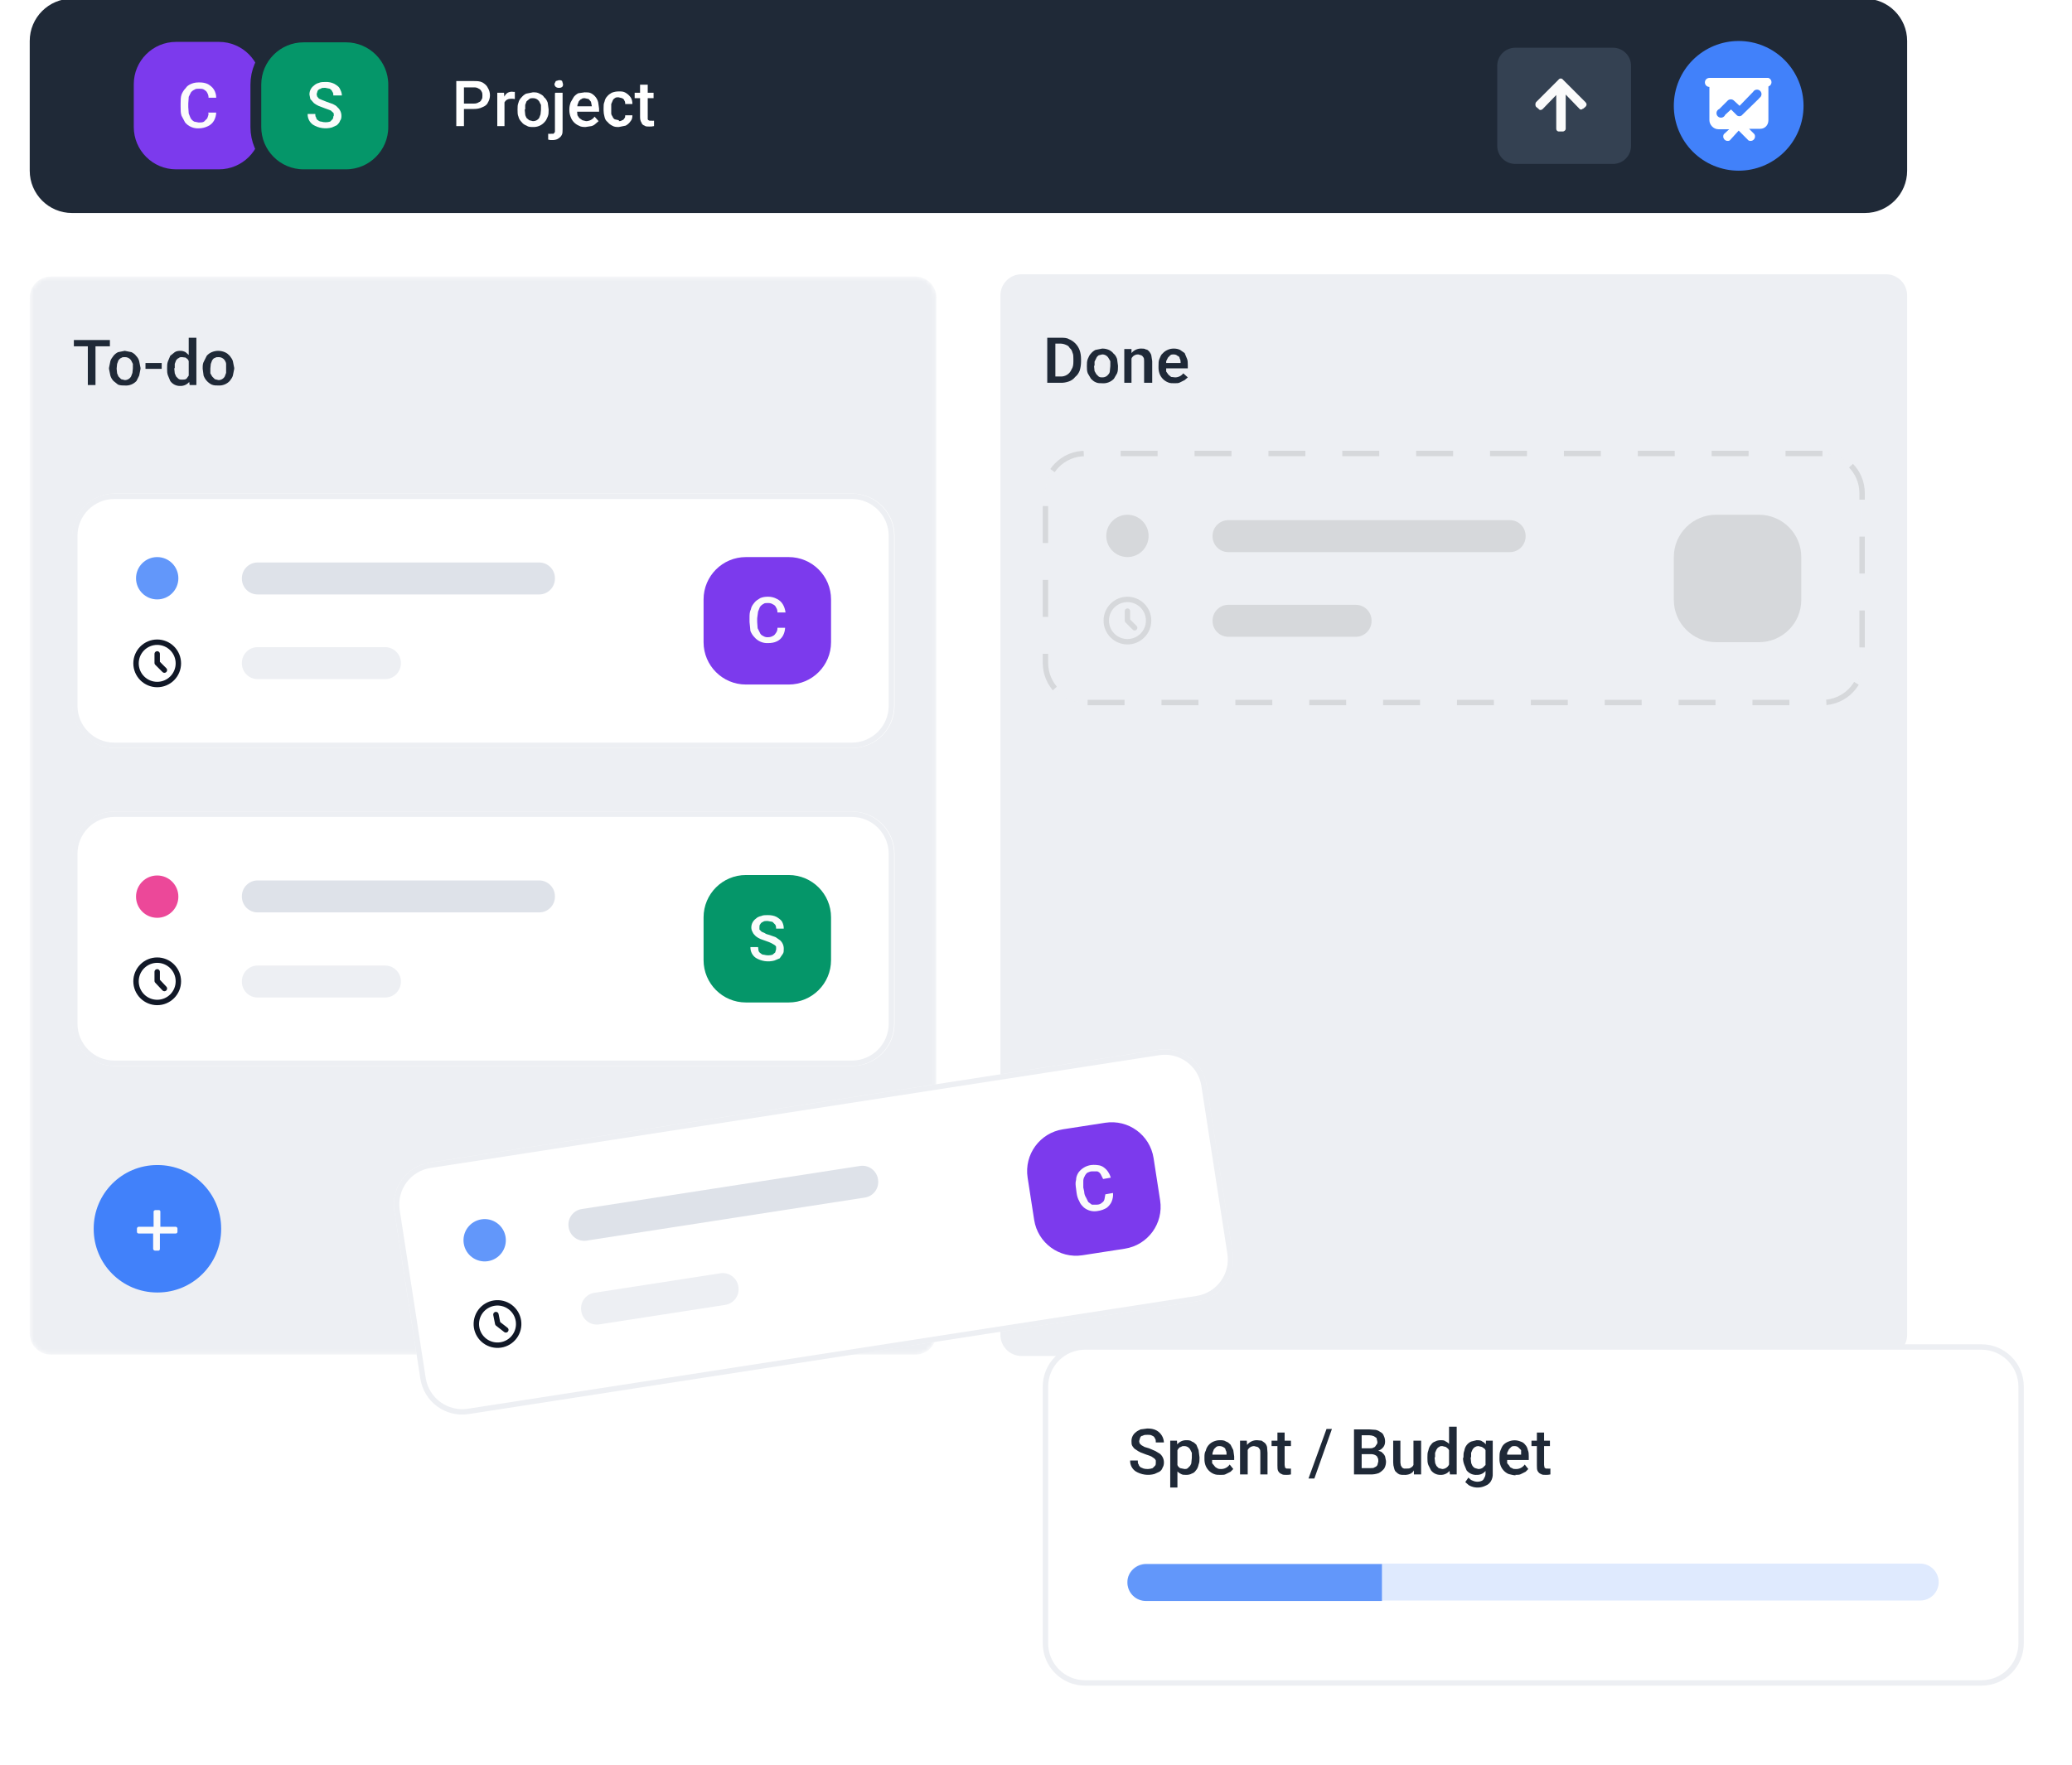<svg width="460" height="392" viewBox="0 0 460 392" fill="none" xmlns="http://www.w3.org/2000/svg">
<g clip-path="url(#clip0_2587_3042)">
<path d="M414 -0.3H16C10.808 -0.3 6.6 3.908 6.6 9.1V37.9C6.6 43.091 10.808 47.3 16 47.3H414C419.191 47.3 423.4 43.091 423.4 37.9V9.1C423.4 3.908 419.191 -0.3 414 -0.3Z" fill="#1F2937"/>
<path d="M48.6 9.3H39.1C33.909 9.3 29.7 13.509 29.7 18.7V28.2C29.7 33.392 33.909 37.6 39.1 37.6H48.6C53.792 37.6 58 33.392 58 28.2V18.7C58 13.509 53.792 9.3 48.6 9.3Z" fill="#7C3AED"/>
<path d="M46.2 25H48C47.977 25.631 47.806 26.248 47.5 26.8C47.197 27.322 46.744 27.74 46.2 28C45.6 28.3 44.9 28.5 44.1 28.5C43.533 28.528 42.968 28.425 42.448 28.199C41.928 27.974 41.467 27.632 41.1 27.2L40.3 25.7C40.1 25.1 40.1 24.5 40.1 23.7V23C40.1 22.3 40.1 21.6 40.3 21C40.5 20.5 40.8 20 41.2 19.6C41.5 19.1 42 18.8 42.5 18.6C43 18.4 43.5 18.3 44.2 18.3C45 18.3 45.6 18.4 46.2 18.7C46.7 19 47.2 19.4 47.5 19.9C47.8 20.4 48 21 48 21.7H46.3C46.309 21.312 46.204 20.93 46 20.6C45.9 20.3 45.6 20.1 45.3 19.9C45 19.7 44.6 19.7 44.2 19.7C43.8 19.7 43.4 19.7 43.2 19.9C42.886 20.029 42.611 20.235 42.4 20.5L41.9 21.5L41.8 23V23.8L41.9 25.2L42.3 26.2C42.5 26.6 42.8 26.8 43.1 27L44.1 27.2C44.6 27.2 45 27.2 45.3 27L46 26.3C46.1 26 46.3 25.6 46.3 25.2L46.2 25Z" fill="#FBFBFB"/>
<path d="M76.8 8.2H67.4C61.546 8.2 56.8 12.946 56.8 18.8V28.2C56.8 34.054 61.546 38.8 67.4 38.8H76.8C82.654 38.8 87.4 34.054 87.4 28.2V18.8C87.4 12.946 82.654 8.2 76.8 8.2Z" fill="#059669" stroke="#1F2937" stroke-width="2.4"/>
<path d="M74.1 25.8V25.2C74.008 25.031 73.869 24.892 73.7 24.8C73.6 24.6 73.4 24.5 73.1 24.4L72 24L70.7 23.5C70.344 23.34 70.008 23.138 69.7 22.9L68.9 22L68.7 21C68.692 20.61 68.778 20.225 68.953 19.876C69.127 19.528 69.383 19.227 69.7 19C70 18.7 70.4 18.5 70.8 18.4C71.2 18.2 71.8 18.2 72.3 18.2C72.956 18.175 73.609 18.313 74.2 18.6C74.7 18.9 75.2 19.2 75.4 19.6C75.7 20.2 75.9 20.6 75.9 21.2H74C74 20.9 74 20.6 73.8 20.4C73.7 20.1 73.5 19.9 73.2 19.7L72.2 19.5C71.7 19.5 71.4 19.5 71.2 19.7C70.8 19.8 70.6 20 70.5 20.2L70.3 20.9L70.4 21.4L70.8 21.9L71.5 22.2L72.5 22.6L73.9 23.1C74.3 23.3 74.7 23.5 74.9 23.8C75.192 24.043 75.425 24.349 75.581 24.696C75.737 25.043 75.811 25.42 75.8 25.8C75.8 26.2 75.7 26.6 75.5 26.8C75.4 27.2 75.1 27.5 74.8 27.8L73.7 28.3C72.996 28.495 72.26 28.542 71.537 28.439C70.814 28.335 70.121 28.084 69.5 27.7C69.115 27.432 68.803 27.072 68.594 26.653C68.384 26.234 68.283 25.768 68.3 25.3H70C70 25.6 70 25.9 70.2 26.1C70.2 26.4 70.4 26.6 70.6 26.7C70.8 26.9 71.1 27 71.3 27C71.952 27.195 72.647 27.195 73.3 27L73.8 26.5C74 26.3 74 26 74 25.8H74.1Z" fill="#FBFBFB"/>
<path d="M105.2 24.2H102.6V23H105.2C105.7 23 106 22.9 106.3 22.7C106.6 22.6 106.8 22.4 106.9 22.1C107.1 21.9 107.1 21.6 107.1 21.2C107.1 20.9 107.1 20.6 106.9 20.3C106.8 20.1 106.6 19.8 106.3 19.7C106 19.5 105.7 19.4 105.3 19.4H103V28H101.3V18H105.1C105.9 18 106.5 18 107.1 18.3C107.6 18.6 108.1 19 108.3 19.5C108.611 19.994 108.775 20.566 108.775 21.15C108.775 21.734 108.611 22.306 108.3 22.8C108.1 23.3 107.6 23.6 107.1 23.8C106.5 24.1 105.9 24.2 105.1 24.2H105.2ZM112 22V28H110.4V20.6H111.9L112 22ZM114.3 20.6V22C113.839 21.9 113.361 21.9 112.9 22C112.659 22.063 112.44 22.189 112.264 22.364C112.089 22.54 111.963 22.76 111.9 23V23.7H111.5L111.6 22.4C111.7 22 111.8 21.6 112 21.4C112.2 21 112.4 20.8 112.7 20.6C113.096 20.381 113.556 20.31 114 20.4H114.3V20.6ZM114.9 24.4V24.3C114.9 23.7 114.9 23.3 115.1 22.8C115.2 22.3 115.5 21.9 115.8 21.6C116.072 21.265 116.413 20.992 116.8 20.8L118.3 20.5C118.9 20.5 119.3 20.5 119.8 20.8C120.2 21 120.6 21.2 120.8 21.6C121.2 21.9 121.4 22.3 121.6 22.8L121.8 24.3V24.4C121.8 25 121.8 25.4 121.6 25.9C121.4 26.4 121.2 26.8 120.9 27.1C120.579 27.47 120.178 27.762 119.728 27.952C119.277 28.143 118.788 28.228 118.3 28.2C117.8 28.2 117.3 28.2 116.9 27.9C116.4 27.7 116.1 27.5 115.8 27.1C115.5 26.8 115.2 26.4 115.1 25.9C114.9 25.5 114.9 24.9 114.9 24.4ZM116.5 24.3V24.4L116.6 25.4C116.6 25.7 116.8 25.9 116.9 26.2L117.5 26.7L118.3 26.9C118.574 26.913 118.846 26.855 119.091 26.733C119.336 26.61 119.546 26.427 119.7 26.2L120 25.4L120.1 24.4V23.3L119.7 22.5C119.546 22.273 119.336 22.09 119.091 21.967C118.846 21.845 118.574 21.787 118.3 21.8C118 21.8 117.7 21.8 117.5 22L116.9 22.5L116.6 23.3V24.3H116.5ZM123.3 20.6H124.9V28.7C124.9 29.2 124.9 29.7 124.7 30C124.5 30.4 124.2 30.6 123.9 30.8C123.6 31 123.1 31.1 122.7 31.1H122.2L121.7 31V29.7C121.932 29.727 122.167 29.727 122.4 29.7H122.9L123.2 29.3V20.7L123.3 20.6ZM123.1 18.6L123.4 18L124.1 17.8C124.4 17.8 124.6 17.8 124.8 18L125 18.7C125 18.9 125 19.1 124.8 19.3C124.6 19.452 124.35 19.524 124.1 19.5C123.85 19.524 123.6 19.452 123.4 19.3C123.309 19.228 123.236 19.137 123.184 19.033C123.132 18.929 123.103 18.816 123.1 18.7V18.6ZM130.1 28.2C129.5 28.2 129 28.2 128.5 27.9C128.086 27.723 127.713 27.463 127.403 27.136C127.094 26.809 126.854 26.423 126.7 26C126.516 25.555 126.415 25.081 126.4 24.6V24.3C126.4 23.7 126.5 23.3 126.7 22.7L127.4 21.5C127.672 21.165 128.013 20.892 128.4 20.7L129.8 20.5C130.4 20.5 130.8 20.5 131.2 20.7C131.594 20.9 131.94 21.182 132.216 21.527C132.492 21.872 132.691 22.272 132.8 22.7L133 24.1V24.8H127.2V23.6H131.4L131.2 22.6L130.7 22L129.8 21.8C129.5 21.8 129.3 21.8 129.1 22C128.9 22 128.7 22.3 128.5 22.5L128.2 23.3L128.1 24.3V24.6L128.2 25.6L128.6 26.2L129.3 26.7L130.1 26.9C130.474 26.901 130.843 26.81 131.174 26.635C131.505 26.461 131.788 26.209 132 25.9L132.9 26.9L132.2 27.5C131.949 27.742 131.638 27.915 131.3 28L130 28.2H130.1ZM137.4 26.9C137.6 26.9 137.9 26.9 138.1 26.7C138.3 26.7 138.5 26.5 138.6 26.3C138.8 26.1 138.8 25.9 138.8 25.6H140.4C140.4 26.1 140.3 26.6 140 26.9C139.723 27.32 139.345 27.664 138.9 27.9L137.4 28.2C136.8 28.2 136.4 28.2 135.9 27.9C135.513 27.709 135.172 27.436 134.9 27.1C134.5 26.8 134.3 26.4 134.2 25.9C134.067 25.445 134 24.974 134 24.5V24C134 23.5 134 23 134.2 22.6C134.3 22.1 134.5 21.7 134.8 21.4C135.1 21 135.5 20.8 135.8 20.6C136.3 20.4 136.8 20.3 137.4 20.3C138 20.3 138.4 20.3 138.9 20.6C139.4 20.9 139.7 21.2 140 21.6C140.3 22 140.4 22.6 140.4 23.1H138.8C138.8 22.8 138.8 22.6 138.6 22.3C138.6 22.1 138.3 21.9 138.1 21.8L137.3 21.6C137 21.6 136.7 21.6 136.5 21.8C136.38 21.861 136.275 21.946 136.189 22.049C136.103 22.152 136.039 22.272 136 22.4L135.7 23.1V25.2C135.7 25.5 135.9 25.7 136 25.9C136.1 26.2 136.3 26.4 136.5 26.5L137.4 26.7V26.9ZM145.1 20.6V21.8H140.9V20.6H145.1ZM142.1 18.8H143.8V26.5C143.9 26.7 144 26.7 144.2 26.8H144.6C144.799 26.823 145 26.823 145.2 26.8V28C144.839 28.082 144.469 28.115 144.1 28.1C143.7 28.1 143.3 28.1 143.1 27.9C142.8 27.8 142.5 27.6 142.4 27.2C142.2 26.9 142.1 26.5 142.1 26V18.7V18.8Z" fill="white"/>
<path d="M358.1 10.6H336.4C334.191 10.6 332.4 12.391 332.4 14.6V32.4C332.4 34.609 334.191 36.4 336.4 36.4H358.1C360.31 36.4 362.1 34.609 362.1 32.4V14.6C362.1 12.391 360.31 10.6 358.1 10.6Z" fill="#344152"/>
<path d="M351.4 24.2L352 23.7C352.3 23.4 352.3 23 352 22.7L347 17.7C346.945 17.617 346.871 17.55 346.784 17.503C346.697 17.456 346.599 17.432 346.5 17.432C346.401 17.432 346.304 17.456 346.216 17.503C346.129 17.55 346.055 17.617 346 17.7L341 22.7C340.912 22.852 340.866 23.024 340.866 23.2C340.866 23.375 340.912 23.548 341 23.7L341.6 24.2C341.8 24.5 342.2 24.5 342.5 24.2L345.5 21.1V28.6C345.5 28.9 345.7 29.2 346.1 29.2H346.9C347.3 29.2 347.6 28.9 347.6 28.6V21L350.6 24.1C350.8 24.4 351.2 24.4 351.4 24.1V24.2Z" fill="#FBFBFB"/>
<path fill-rule="evenodd" clip-rule="evenodd" d="M386 37.9C389.819 37.9 393.481 36.383 396.182 33.682C398.882 30.982 400.4 27.319 400.4 23.5C400.4 19.681 398.882 16.018 396.182 13.318C393.481 10.617 389.819 9.1 386 9.1C382.18 9.1 378.518 10.617 375.817 13.318C373.117 16.018 371.6 19.681 371.6 23.5C371.6 27.319 373.117 30.982 375.817 33.682C378.518 36.383 382.18 37.9 386 37.9Z" fill="#4181FA"/>
<path fill-rule="evenodd" clip-rule="evenodd" d="M379.5 17.3C379.235 17.3 378.98 17.405 378.793 17.593C378.605 17.78 378.5 18.035 378.5 18.3C378.5 18.565 378.605 18.82 378.793 19.007C378.98 19.195 379.235 19.3 379.5 19.3V26.7C379.5 27.7 380.4 28.7 381.5 28.7H383.9L382.7 29.8C382.594 29.985 382.549 30.2 382.573 30.412C382.597 30.624 382.689 30.823 382.834 30.979C382.979 31.136 383.171 31.242 383.381 31.281C383.59 31.321 383.808 31.293 384 31.2L386 29L388.2 31.2C388.392 31.293 388.609 31.321 388.819 31.281C389.029 31.242 389.221 31.136 389.366 30.979C389.511 30.823 389.603 30.624 389.627 30.412C389.651 30.2 389.607 29.985 389.5 29.8L388.3 28.6H390.8C391.8 28.6 392.6 27.8 392.6 26.7V19.2C392.8 19.134 392.974 19.007 393.098 18.837C393.221 18.666 393.288 18.461 393.288 18.25C393.288 18.039 393.221 17.834 393.098 17.664C392.974 17.493 392.8 17.366 392.6 17.3H379.4H379.5ZM390.5 21.8C390.641 21.732 390.764 21.632 390.86 21.508C390.955 21.384 391.02 21.239 391.049 21.085C391.078 20.931 391.071 20.772 391.028 20.622C390.984 20.471 390.906 20.333 390.8 20.218C390.693 20.104 390.561 20.015 390.414 19.961C390.267 19.907 390.11 19.887 389.954 19.905C389.798 19.923 389.649 19.977 389.518 20.063C389.387 20.149 389.278 20.264 389.2 20.4L386.2 23.5L384.9 22.3C384.719 22.145 384.488 22.06 384.25 22.06C384.012 22.06 383.781 22.145 383.6 22.3L381.7 24.2C381.546 24.262 381.41 24.36 381.304 24.487C381.198 24.614 381.125 24.765 381.092 24.927C381.059 25.09 381.066 25.257 381.114 25.416C381.161 25.574 381.248 25.718 381.365 25.835C381.482 25.953 381.626 26.039 381.784 26.086C381.943 26.134 382.11 26.141 382.273 26.108C382.435 26.075 382.586 26.002 382.713 25.896C382.84 25.79 382.939 25.654 383 25.5L384.3 24.3L385.5 25.5C385.8 25.9 386.5 25.9 386.8 25.5L390.6 21.8H390.5Z" fill="white"/>
<mask id="mask0_2587_3042" style="mask-type:luminance" maskUnits="userSpaceOnUse" x="6" y="61" width="202" height="240">
<path d="M203.2 61.4H11.3C8.704 61.4 6.6 63.504 6.6 66.1V296.1C6.6 298.696 8.704 300.8 11.3 300.8H203.2C205.795 300.8 207.9 298.696 207.9 296.1V66.1C207.9 63.504 205.795 61.4 203.2 61.4Z" fill="white"/>
</mask>
<g mask="url(#mask0_2587_3042)">
<path d="M203.2 61.4H11.3C8.704 61.4 6.6 63.504 6.6 66.1V296.1C6.6 298.696 8.704 300.8 11.3 300.8H203.2C205.795 300.8 207.9 298.696 207.9 296.1V66.1C207.9 63.504 205.795 61.4 203.2 61.4Z" fill="#EDEFF3"/>
<path d="M21.199 75.5V85.5H19.499V75.5H21.199ZM24.399 75.5V76.9H16.399V75.5H24.399ZM24.199 81.9V81.7L24.499 80.2C24.599 79.8 24.899 79.4 25.199 79C25.471 78.665 25.812 78.392 26.199 78.2L27.699 77.9L29.199 78.2C29.599 78.4 29.999 78.7 30.199 79C30.599 79.4 30.799 79.8 30.899 80.2L31.199 81.7V81.9L30.899 83.4L30.299 84.6C29.969 84.952 29.564 85.225 29.114 85.398C28.664 85.571 28.18 85.64 27.699 85.6C27.199 85.6 26.699 85.6 26.199 85.4L25.199 84.6C24.875 84.26 24.636 83.849 24.499 83.4L24.199 81.9ZM25.899 81.7V81.9L25.999 82.9L26.299 83.6L26.899 84.2L27.699 84.4C27.983 84.403 28.262 84.33 28.508 84.189C28.753 84.049 28.958 83.845 29.099 83.6L29.399 82.8L29.499 81.8V80.8L29.099 80C28.946 79.773 28.736 79.59 28.491 79.467C28.246 79.344 27.973 79.287 27.699 79.3C27.399 79.3 27.099 79.3 26.899 79.5C26.699 79.5 26.499 79.8 26.299 80L25.999 80.8L25.899 81.8V81.7ZM35.899 80.6V81.9H32.299V80.6H35.899ZM41.899 84V75H43.599V85.5H42.099L41.899 84ZM37.099 81.9V81.7C37.099 81.2 37.099 80.7 37.299 80.2L37.799 79L38.799 78.2C39.099 78 39.499 77.9 39.999 77.9C40.499 77.9 40.799 78 41.199 78.2L42.099 79L42.599 80.1L42.899 81.6V82.1C42.899 82.6 42.799 83.1 42.599 83.5C42.499 83.925 42.33 84.33 42.099 84.7C41.857 85.024 41.539 85.285 41.173 85.459C40.807 85.633 40.404 85.716 39.999 85.7C39.57 85.713 39.145 85.618 38.761 85.427C38.377 85.235 38.047 84.951 37.799 84.6L37.299 83.4C37.099 82.9 37.099 82.4 37.099 81.9ZM38.699 81.7V81.9L38.799 82.9L39.099 83.6L39.599 84.1C39.899 84.3 40.099 84.3 40.399 84.3C40.799 84.3 41.099 84.3 41.399 84.1L41.899 83.4C42.099 83.1 42.199 82.8 42.199 82.4V81.2C42.199 80.9 42.199 80.7 41.999 80.5C41.945 80.25 41.843 80.012 41.699 79.8L41.199 79.4L40.399 79.3C40.099 79.3 39.899 79.3 39.699 79.5C39.399 79.6 39.299 79.8 39.099 80L38.799 80.8V81.8L38.699 81.7ZM44.999 81.9V81.7C44.999 81.2 44.999 80.7 45.299 80.2L45.899 79C46.2 78.653 46.576 78.379 46.999 78.2C47.458 78.005 47.951 77.904 48.449 77.904C48.948 77.904 49.441 78.005 49.899 78.2C50.399 78.4 50.699 78.7 50.999 79C51.299 79.4 51.599 79.8 51.699 80.2L51.999 81.7V81.9L51.699 83.4C51.599 83.8 51.299 84.2 50.999 84.6C50.68 84.938 50.291 85.203 49.86 85.376C49.428 85.548 48.964 85.625 48.499 85.6C47.899 85.6 47.499 85.6 46.999 85.4C46.163 84.991 45.518 84.274 45.199 83.4L44.999 81.9ZM46.699 81.7V82.9L47.099 83.6L47.699 84.2L48.499 84.4C48.783 84.403 49.062 84.33 49.308 84.189C49.553 84.049 49.758 83.845 49.899 83.6L50.199 82.8V80.8C50.199 80.5 49.999 80.2 49.899 80C49.746 79.773 49.536 79.59 49.291 79.467C49.046 79.344 48.773 79.287 48.499 79.3C48.199 79.3 47.899 79.3 47.699 79.5C47.399 79.5 47.299 79.8 47.099 80L46.799 80.8L46.699 81.8V81.7Z" fill="#1F2937"/>
<g filter="url(#filter0_d_2587_3042)">
<path d="M189.2 100.7H25.5C20.308 100.7 16.1 104.909 16.1 110.1V147.8C16.1 152.992 20.308 157.2 25.5 157.2H189.2C194.391 157.2 198.6 152.992 198.6 147.8V110.1C198.6 104.909 194.391 100.7 189.2 100.7Z" fill="white"/>
<path d="M34.899 124.2C37.495 124.2 39.599 122.096 39.599 119.5C39.599 116.904 37.495 114.8 34.899 114.8C32.303 114.8 30.199 116.904 30.199 119.5C30.199 122.096 32.303 124.2 34.899 124.2Z" fill="#6297FA"/>
<path d="M119.699 116H57.199C55.266 116 53.699 117.567 53.699 119.5V119.6C53.699 121.533 55.266 123.1 57.199 123.1H119.699C121.632 123.1 123.199 121.533 123.199 119.6V119.5C123.199 117.567 121.632 116 119.699 116Z" fill="#DEE2E9"/>
<path d="M34.899 136.3V138.3L36.499 139.9M39.599 138.4C39.599 139.647 39.104 140.842 38.223 141.723C37.341 142.605 36.146 143.1 34.899 143.1C33.653 143.1 32.457 142.605 31.576 141.723C30.694 140.842 30.199 139.647 30.199 138.4C30.199 137.154 30.694 135.958 31.576 135.077C32.457 134.195 33.653 133.7 34.899 133.7C36.146 133.7 37.341 134.195 38.223 135.077C39.104 135.958 39.599 137.154 39.599 138.4Z" stroke="#111827" stroke-width="1.2" stroke-linecap="round" stroke-linejoin="round"/>
<path d="M85.499 134.8H57.199C55.266 134.8 53.699 136.367 53.699 138.3V138.4C53.699 140.333 55.266 141.9 57.199 141.9H85.499C87.432 141.9 88.999 140.333 88.999 138.4V138.3C88.999 136.367 87.432 134.8 85.499 134.8Z" fill="#EDEFF3"/>
<path d="M175.099 114.8H165.599C160.408 114.8 156.199 119.009 156.199 124.2V133.7C156.199 138.892 160.408 143.1 165.599 143.1H175.099C180.291 143.1 184.499 138.892 184.499 133.7V124.2C184.499 119.009 180.291 114.8 175.099 114.8Z" fill="#7C3AED"/>
<path d="M172.599 130.5H174.299C174.277 131.131 174.106 131.748 173.799 132.3C173.497 132.822 173.044 133.24 172.499 133.5C171.899 133.8 171.199 133.9 170.499 133.9C169.933 133.928 169.368 133.825 168.848 133.599C168.328 133.374 167.866 133.032 167.499 132.6C167.099 132.2 166.799 131.7 166.599 131.2L166.399 129.2V128.4C166.399 127.6 166.399 127 166.699 126.4C166.799 125.8 167.099 125.4 167.499 124.9C167.799 124.5 168.299 124.2 168.799 123.9C169.299 123.7 169.799 123.6 170.499 123.6C171.198 123.589 171.888 123.762 172.499 124.1C173.099 124.4 173.499 124.8 173.799 125.3C174.099 125.8 174.299 126.4 174.399 127.1H172.599C172.599 126.6 172.499 126.3 172.299 126C172.199 125.7 171.899 125.4 171.599 125.3C171.299 125.1 170.999 125 170.499 125C170.099 125 169.699 125 169.499 125.2C169.174 125.357 168.898 125.599 168.699 125.9L168.299 126.9L168.099 128.4V129.2L168.199 130.6L168.699 131.6C168.799 131.9 169.099 132.2 169.399 132.3C169.699 132.5 169.999 132.6 170.399 132.6C170.899 132.6 171.299 132.5 171.599 132.3C171.899 132.2 172.099 131.9 172.299 131.6C172.499 131.3 172.599 131 172.599 130.6V130.5Z" fill="#FBFBFB"/>
<path d="M189.1 101.3H25.4C20.54 101.3 16.6 105.24 16.6 110.1V147.8C16.6 152.66 20.54 156.6 25.4 156.6H189.1C193.96 156.6 197.9 152.66 197.9 147.8V110.1C197.9 105.24 193.96 101.3 189.1 101.3Z" stroke="#EDEFF3" stroke-width="1.2"/>
</g>
<g filter="url(#filter1_d_2587_3042)">
<path d="M189.2 171.3H25.5C20.308 171.3 16.1 175.509 16.1 180.7V218.4C16.1 223.592 20.308 227.8 25.5 227.8H189.2C194.391 227.8 198.6 223.592 198.6 218.4V180.7C198.6 175.509 194.391 171.3 189.2 171.3Z" fill="white"/>
<path d="M34.899 194.9C37.495 194.9 39.599 192.796 39.599 190.2C39.599 187.604 37.495 185.5 34.899 185.5C32.303 185.5 30.199 187.604 30.199 190.2C30.199 192.796 32.303 194.9 34.899 194.9Z" fill="#EC4899"/>
<path d="M119.699 186.6H57.199C55.266 186.6 53.699 188.167 53.699 190.1V190.2C53.699 192.133 55.266 193.7 57.199 193.7H119.699C121.632 193.7 123.199 192.133 123.199 190.2V190.1C123.199 188.167 121.632 186.6 119.699 186.6Z" fill="#DEE2E9"/>
<path d="M34.899 206.9V208.9L36.499 210.6M39.599 209C39.599 210.247 39.104 211.442 38.223 212.323C37.341 213.205 36.146 213.7 34.899 213.7C33.653 213.7 32.457 213.205 31.576 212.323C30.694 211.442 30.199 210.247 30.199 209C30.199 207.754 30.694 206.558 31.576 205.677C32.457 204.795 33.653 204.3 34.899 204.3C36.146 204.3 37.341 204.795 38.223 205.677C39.104 206.558 39.599 207.754 39.599 209Z" stroke="#111827" stroke-width="1.2" stroke-linecap="round" stroke-linejoin="round"/>
<path d="M85.499 205.5H57.199C55.266 205.5 53.699 207.067 53.699 209V209.1C53.699 211.033 55.266 212.6 57.199 212.6H85.499C87.432 212.6 88.999 211.033 88.999 209.1V209C88.999 207.067 87.432 205.5 85.499 205.5Z" fill="#EDEFF3"/>
<path d="M175.099 185.4H165.599C160.408 185.4 156.199 189.609 156.199 194.8V204.3C156.199 209.491 160.408 213.7 165.599 213.7H175.099C180.291 213.7 184.499 209.491 184.499 204.3V194.8C184.499 189.609 180.291 185.4 175.099 185.4Z" fill="#059669"/>
<path d="M172.299 201.9V201.3C172.207 201.131 172.069 200.992 171.899 200.9L171.199 200.5C170.874 200.347 170.54 200.213 170.199 200.1L168.799 199.6C168.444 199.44 168.108 199.238 167.799 199C167.499 198.7 167.199 198.4 167.099 198.1C166.913 197.799 166.809 197.454 166.799 197.1C166.791 196.711 166.878 196.325 167.052 195.976C167.227 195.628 167.483 195.327 167.799 195.1C168.099 194.8 168.499 194.6 168.999 194.5C169.399 194.3 169.899 194.3 170.399 194.3C171.199 194.3 171.799 194.4 172.399 194.7C172.899 195 173.299 195.3 173.599 195.7C173.899 196.3 173.999 196.7 173.999 197.3H172.299C172.299 197 172.299 196.7 172.099 196.4L171.499 195.8L170.399 195.6C169.999 195.6 169.599 195.6 169.399 195.8C169.271 195.839 169.152 195.903 169.049 195.989C168.946 196.075 168.861 196.181 168.799 196.3C168.599 196.5 168.599 196.8 168.599 197V197.5L169.099 198L169.799 198.3C169.999 198.5 170.399 198.6 170.799 198.7L172.199 199.2L173.199 199.9C173.473 200.153 173.687 200.463 173.826 200.809C173.964 201.156 174.024 201.528 173.999 201.9C173.999 202.3 173.999 202.6 173.799 202.9L173.099 203.9L171.899 204.4C171.211 204.581 170.493 204.62 169.788 204.517C169.084 204.414 168.408 204.17 167.799 203.8C167.415 203.532 167.103 203.172 166.893 202.753C166.684 202.334 166.583 201.869 166.599 201.4H168.299L168.399 202.2C168.499 202.5 168.699 202.7 168.899 202.8C169.099 203 169.299 203.1 169.599 203.1C170.221 203.275 170.878 203.275 171.499 203.1L172.099 202.6L172.299 201.9Z" fill="#FBFBFB"/>
<path d="M189.1 171.9H25.4C20.54 171.9 16.6 175.84 16.6 180.7V218.4C16.6 223.26 20.54 227.2 25.4 227.2H189.1C193.96 227.2 197.9 223.26 197.9 218.4V180.7C197.9 175.84 193.96 171.9 189.1 171.9Z" stroke="#EDEFF3" stroke-width="1.2"/>
</g>
</g>
<path d="M418.7 60.9H226.8C224.204 60.9 222.1 63.004 222.1 65.6V296.4C222.1 298.996 224.204 301.1 226.8 301.1H418.7C421.295 301.1 423.4 298.996 423.4 296.4V65.6C423.4 63.004 421.295 60.9 418.7 60.9Z" fill="#EDEFF3"/>
<path d="M235.4 85H233.3V83.6H235.4C235.933 83.635 236.463 83.499 236.913 83.211C237.363 82.923 237.709 82.499 237.9 82C238.2 81.6 238.3 81 238.3 80.3V79.7C238.3 79.2 238.3 78.7 238.1 78.3C238 77.9 237.8 77.5 237.5 77.3C237.3 76.9 237 76.7 236.7 76.6C236.325 76.418 235.916 76.316 235.5 76.3H233.3V75H235.5C236.2 75 236.8 75 237.3 75.3C237.855 75.522 238.356 75.86 238.77 76.291C239.184 76.722 239.501 77.237 239.7 77.8C239.9 78.4 240 79 240 79.8V80.3C239.997 80.978 239.896 81.651 239.7 82.3C239.5 82.8 239.2 83.3 238.7 83.7C238.341 84.163 237.854 84.51 237.3 84.7C236.692 84.922 236.047 85.024 235.4 85ZM234.3 75V85H232.5V75H234.3ZM241.3 81.4V81.2C241.3 80.7 241.3 80.2 241.5 79.7C241.7 79.2 241.9 78.8 242.2 78.5C242.472 78.165 242.813 77.892 243.2 77.7L244.7 77.4C245.3 77.4 245.7 77.5 246.2 77.7C246.6 77.9 247 78.2 247.2 78.5C247.6 78.8 247.8 79.2 248 79.7L248.2 81.2V81.4C248.2 81.9 248.2 82.4 248 82.9L247.3 84.1C246.97 84.452 246.565 84.725 246.115 84.898C245.664 85.071 245.181 85.14 244.7 85.1C244.2 85.1 243.7 85.1 243.3 84.9C242.8 84.7 242.5 84.4 242.2 84.1L241.5 82.9C241.3 82.4 241.3 81.9 241.3 81.4ZM242.9 81.2V81.4L243 82.4L243.4 83.1L243.9 83.6C244.2 83.8 244.4 83.8 244.7 83.8C244.974 83.813 245.246 83.755 245.491 83.633C245.737 83.51 245.946 83.327 246.1 83.1C246.3 82.9 246.4 82.6 246.4 82.3L246.5 81.3V80.2L246.1 79.5C245.958 79.255 245.754 79.051 245.508 78.911C245.262 78.77 244.983 78.698 244.7 78.7L243.9 78.9C243.7 79.1 243.5 79.2 243.4 79.5L243 80.3V81.2H242.9ZM251.2 79.2V85H249.6V77.5H251.2V79.1V79.2ZM251 81H250.4C250.4 80.5 250.4 80 250.6 79.5L251.2 78.4C251.464 78.074 251.8 77.814 252.182 77.64C252.564 77.466 252.981 77.384 253.4 77.4C253.8 77.4 254.1 77.4 254.4 77.6C254.7 77.6 254.9 77.8 255.1 78C255.3 78.3 255.5 78.5 255.6 78.9L255.8 80.2V85H254V80.2C254 79.8 254 79.5 253.8 79.3C253.713 79.127 253.573 78.987 253.4 78.9L252.7 78.7C252.426 78.687 252.154 78.745 251.909 78.867C251.663 78.99 251.454 79.173 251.3 79.4L251 80.1L250.9 81H251ZM260.8 85.1C260.2 85.1 259.7 85.1 259.3 84.9C258.858 84.723 258.459 84.453 258.131 84.108C257.803 83.763 257.554 83.351 257.4 82.9C257.251 82.449 257.183 81.975 257.2 81.5V81.3C257.2 80.7 257.2 80.1 257.4 79.7C257.6 79.2 257.8 78.7 258.1 78.5C258.401 78.153 258.777 77.879 259.2 77.7C259.6 77.5 260.1 77.4 260.6 77.4C261.1 77.4 261.6 77.5 262 77.7L263 78.4L263.5 79.6C263.7 80 263.7 80.6 263.7 81.1V81.8H258V80.6H262.1V80.4C262.1 80.2 262.1 79.9 261.9 79.6C261.9 79.3 261.7 79.1 261.4 79C261.2 78.8 260.9 78.7 260.5 78.7C260.3 78.7 260 78.7 259.8 78.9L259.3 79.4L258.9 80.2V82.5L259.4 83.2L260 83.7L260.9 83.8C261.249 83.796 261.592 83.713 261.904 83.557C262.215 83.401 262.488 83.177 262.7 82.9L263.7 83.8L263 84.4L262 84.9C261.7 85.1 261.2 85.1 260.8 85.1Z" fill="#1F2937"/>
<g opacity="0.1">
<path d="M404.6 100.7H240.9C236.039 100.7 232.1 104.64 232.1 109.5V147.2C232.1 152.06 236.039 156 240.9 156H404.6C409.46 156 413.4 152.06 413.4 147.2V109.5C413.4 104.64 409.46 100.7 404.6 100.7Z" fill="#EDEFF3"/>
<path d="M250.3 123.7C252.895 123.7 255 121.596 255 119C255 116.404 252.895 114.3 250.3 114.3C247.704 114.3 245.6 116.404 245.6 119C245.6 121.596 247.704 123.7 250.3 123.7Z" fill="black"/>
<path d="M335.199 115.5H272.699C270.766 115.5 269.199 117.067 269.199 119V119.1C269.199 121.033 270.766 122.6 272.699 122.6H335.199C337.132 122.6 338.699 121.033 338.699 119.1V119C338.699 117.067 337.132 115.5 335.199 115.5Z" fill="black"/>
<path d="M250.3 135.7V137.8L251.9 139.4M255 137.8C255 139.046 254.504 140.242 253.623 141.123C252.742 142.005 251.546 142.5 250.3 142.5C249.053 142.5 247.858 142.005 246.976 141.123C246.095 140.242 245.6 139.046 245.6 137.8C245.6 136.553 246.095 135.358 246.976 134.477C247.858 133.595 249.053 133.1 250.3 133.1C251.546 133.1 252.742 133.595 253.623 134.477C254.504 135.358 255 136.553 255 137.8Z" stroke="black" stroke-width="1.2" stroke-linecap="round" stroke-linejoin="round"/>
<path d="M300.999 134.3H272.699C270.766 134.3 269.199 135.867 269.199 137.8V137.9C269.199 139.833 270.766 141.4 272.699 141.4H300.999C302.932 141.4 304.499 139.833 304.499 137.9V137.8C304.499 135.867 302.932 134.3 300.999 134.3Z" fill="black"/>
<path d="M390.5 114.3H381C375.808 114.3 371.6 118.508 371.6 123.7V133.2C371.6 138.391 375.808 142.6 381 142.6H390.5C395.691 142.6 399.9 138.391 399.9 133.2V123.7C399.9 118.508 395.691 114.3 390.5 114.3Z" fill="black"/>
<path d="M388 130H389.8C389.747 130.639 389.541 131.257 389.2 131.8C388.897 132.322 388.444 132.74 387.9 133C387.279 133.304 386.59 133.442 385.9 133.4C385.334 133.428 384.769 133.325 384.248 133.099C383.728 132.874 383.267 132.532 382.9 132.1C382.5 131.7 382.3 131.2 382.1 130.6C381.9 130.1 381.8 129.4 381.8 128.6V127.8C381.8 127.1 381.9 126.5 382.1 125.8L382.9 124.4C383.3 124 383.7 123.6 384.2 123.4C384.7 123.2 385.2 123.1 385.9 123.1C386.59 123.058 387.279 123.196 387.9 123.5C388.5 123.8 388.9 124.2 389.2 124.8C389.5 125.3 389.7 125.8 389.8 126.5H388C388 126.1 387.8 125.7 387.7 125.5C387.5 125.1 387.3 124.9 387 124.7L385.8 124.5C385.4 124.5 385.1 124.5 384.8 124.7C384.475 124.857 384.198 125.099 384 125.4C383.8 125.6 383.7 126 383.6 126.4L383.4 127.8V128.7C383.4 129.2 383.4 129.7 383.6 130.1C383.6 130.5 383.8 130.8 384 131.1L384.7 131.8C385 132 385.3 132 385.7 132C386.2 132 386.7 132 386.9 131.8C387.3 131.6 387.5 131.4 387.6 131.1L388 130.1V130Z" fill="black"/>
<path d="M404.6 100.7H240.9C236.039 100.7 232.1 104.64 232.1 109.5V147.2C232.1 152.06 236.039 156 240.9 156H404.6C409.46 156 413.4 152.06 413.4 147.2V109.5C413.4 104.64 409.46 100.7 404.6 100.7Z" stroke="black" stroke-width="1.2" stroke-dasharray="8.2 8.2"/>
</g>
<path d="M35 258.7H34.9C27.113 258.7 20.8 265.013 20.8 272.8V272.9C20.8 280.687 27.113 287 34.9 287H35C42.787 287 49.1 280.687 49.1 272.9V272.8C49.1 265.013 42.787 258.7 35 258.7Z" fill="#4181FA"/>
<path d="M39 272.4H35.6V269C35.6 268.9 35.5 268.7 35.3 268.7H34.5C34.3 268.7 34.1 268.9 34.1 269V272.4H30.8C30.6 272.4 30.4 272.6 30.4 272.8V273.5C30.4 273.8 30.6 273.9 30.8 273.9H34V277.3C34 277.5 34.2 277.7 34.4 277.7H35.2C35.4 277.7 35.5 277.5 35.5 277.3V273.9H39C39.2 273.9 39.4 273.8 39.4 273.5V272.8C39.4 272.6 39.2 272.4 39 272.4Z" fill="#FBFBFB"/>
<g filter="url(#filter2_d_2587_3042)">
<mask id="mask1_2587_3042" style="mask-type:luminance" maskUnits="userSpaceOnUse" x="87" y="224" width="187" height="82">
<path d="M257.161 224.203L95.388 249.247C90.258 250.041 86.743 254.844 87.537 259.974L93.304 297.23C94.099 302.361 98.901 305.876 104.032 305.082L265.805 280.038C270.935 279.244 274.45 274.441 273.656 269.31L267.888 232.054C267.094 226.924 262.291 223.409 257.161 224.203Z" fill="white"/>
</mask>
<g mask="url(#mask1_2587_3042)">
<path d="M257.161 224.203L95.388 249.247C90.258 250.041 86.743 254.844 87.537 259.974L93.304 297.23C94.099 302.361 98.901 305.876 104.032 305.082L265.805 280.038C270.935 279.244 274.45 274.441 273.656 269.31L267.888 232.054C267.094 226.924 262.291 223.409 257.161 224.203Z" fill="white"/>
<path d="M108.319 271.145C110.884 270.748 112.642 268.346 112.245 265.781C111.848 263.216 109.446 261.458 106.881 261.855C104.316 262.252 102.558 264.654 102.955 267.219C103.352 269.784 105.754 271.542 108.319 271.145Z" fill="#6297FA"/>
<path d="M190.923 250.003L129.159 259.565C127.249 259.86 125.94 261.649 126.236 263.559L126.251 263.658C126.547 265.568 128.335 266.877 130.245 266.581L192.009 257.019C193.92 256.724 195.229 254.935 194.933 253.025L194.918 252.926C194.622 251.016 192.834 249.707 190.923 250.003Z" fill="#DEE2E9"/>
<path d="M110.099 283L110.499 285L112.299 286.4M115.099 284.4C115.285 285.633 114.973 286.89 114.232 287.893C113.492 288.896 112.383 289.564 111.149 289.75C109.916 289.936 108.66 289.624 107.656 288.883C106.653 288.142 105.985 287.033 105.799 285.8C105.708 285.189 105.737 284.567 105.886 283.967C106.034 283.368 106.3 282.804 106.666 282.307C107.033 281.81 107.494 281.39 108.023 281.072C108.552 280.753 109.139 280.542 109.749 280.45C110.36 280.358 110.983 280.387 111.582 280.536C112.182 280.685 112.746 280.95 113.243 281.317C113.739 281.684 114.159 282.145 114.478 282.674C114.796 283.203 115.008 283.789 115.099 284.4Z" stroke="#111827" stroke-width="1.2" stroke-linecap="round" stroke-linejoin="round"/>
<path d="M159.926 273.835L131.959 278.165C130.049 278.46 128.74 280.249 129.035 282.159L129.051 282.258C129.346 284.168 131.135 285.477 133.045 285.181L161.012 280.851C162.922 280.556 164.231 278.767 163.935 276.857L163.92 276.758C163.624 274.848 161.836 273.539 159.926 273.835Z" fill="#EDEFF3"/>
<path d="M245.378 240.408L235.99 241.862C230.859 242.656 227.344 247.459 228.138 252.589L229.592 261.977C230.386 267.108 235.189 270.623 240.319 269.829L249.707 268.375C254.838 267.581 258.353 262.778 257.558 257.648L256.105 248.26C255.311 243.129 250.508 239.614 245.378 240.408Z" fill="#7C3AED"/>
<path d="M245.4 256.3L247.1 256C247.156 256.648 247.053 257.3 246.8 257.9C246.6 258.4 246.2 258.9 245.7 259.3C245.2 259.6 244.5 259.9 243.7 260C243.156 260.107 242.595 260.091 242.059 259.953C241.522 259.814 241.023 259.557 240.6 259.2C240.2 258.8 239.8 258.4 239.6 257.8C239.3 257.3 239.1 256.7 239 255.9L238.9 255.1C238.8 254.4 238.7 253.7 238.9 253.1C238.9 252.5 239.1 252 239.4 251.5C239.729 251.043 240.146 250.658 240.627 250.366C241.108 250.074 241.643 249.881 242.2 249.8C243 249.7 243.7 249.8 244.2 249.9C244.9 250.1 245.3 250.5 245.7 250.9C246.1 251.4 246.4 251.9 246.6 252.6L244.9 252.9L244.4 251.9C244.2 251.5 243.9 251.3 243.6 251.2H242.4C242 251.2 241.7 251.4 241.4 251.5C241.135 251.712 240.929 251.987 240.8 252.3C240.595 252.63 240.491 253.012 240.5 253.4V254.8L240.7 255.7C240.7 256.2 240.9 256.7 241.1 257L241.6 258L242.4 258.6H243.5C244 258.6 244.4 258.4 244.6 258.2C244.9 258 245.1 257.8 245.2 257.4L245.4 256.3Z" fill="#FBFBFB"/>
</g>
<path d="M257.269 224.81L95.496 249.854C90.693 250.597 87.403 255.093 88.146 259.896L93.914 297.153C94.657 301.955 99.153 305.246 103.956 304.503L265.729 279.459C270.532 278.715 273.823 274.219 273.079 269.416L267.312 232.16C266.568 227.357 262.072 224.066 257.269 224.81Z" stroke="#EDEFF3" stroke-width="1.2"/>
</g>
<g filter="url(#filter3_d_2587_3042)">
<path d="M439.9 291H240.9C236.039 291 232.1 294.94 232.1 299.8V356.8C232.1 361.66 236.039 365.6 240.9 365.6H439.9C444.76 365.6 448.7 361.66 448.7 356.8V299.8C448.7 294.94 444.76 291 439.9 291Z" fill="white"/>
<path d="M256.599 316.7V316.2C256.524 315.994 256.384 315.818 256.199 315.7L255.599 315.3C255.242 315.143 254.874 315.009 254.499 314.9L253.199 314.4C252.844 314.24 252.508 314.038 252.199 313.8C251.799 313.6 251.599 313.3 251.399 313C251.199 312.7 251.199 312.3 251.199 311.9C251.191 311.51 251.278 311.125 251.452 310.776C251.626 310.428 251.883 310.127 252.199 309.9C252.499 309.6 252.899 309.5 253.199 309.3L254.699 309.1C255.499 309.1 256.099 309.2 256.699 309.5C257.194 309.762 257.611 310.149 257.91 310.623C258.208 311.097 258.377 311.641 258.399 312.2H256.599C256.599 311.8 256.599 311.5 256.399 311.3C256.356 311.158 256.279 311.029 256.174 310.925C256.07 310.82 255.941 310.743 255.799 310.7C255.499 310.5 255.199 310.5 254.799 310.5C254.299 310.5 253.999 310.5 253.699 310.7C253.399 310.7 253.199 310.9 253.099 311.2L252.899 311.9L252.999 312.4L253.399 312.8L254.099 313.2L255.099 313.5L256.499 314.1L257.499 314.7C257.791 314.943 258.024 315.249 258.18 315.596C258.336 315.943 258.411 316.32 258.399 316.7C258.399 317.1 258.299 317.5 258.099 317.8C257.999 318.2 257.699 318.5 257.399 318.7L256.299 319.2C255.596 319.395 254.859 319.442 254.137 319.339C253.414 319.235 252.72 318.984 252.099 318.6C251.714 318.332 251.403 317.972 251.193 317.553C250.983 317.134 250.882 316.668 250.899 316.2H252.599C252.599 316.6 252.599 316.9 252.799 317.1C252.799 317.3 252.999 317.5 253.199 317.7L253.899 318C254.561 318.162 255.257 318.127 255.899 317.9L256.399 317.4C256.599 317.2 256.599 317 256.599 316.7ZM261.399 313.3V322.2H259.799V311.8H261.299L261.399 313.3ZM266.299 315.5V315.6C266.299 316.2 266.299 316.6 266.099 317.1C265.999 317.6 265.799 318.1 265.499 318.4C265.299 318.7 264.999 319 264.599 319.1C264.299 319.3 263.799 319.4 263.399 319.4C262.899 319.4 262.499 319.4 262.199 319.2C261.799 319 261.499 318.8 261.199 318.4C260.987 318.092 260.818 317.755 260.699 317.4L260.399 315.9V315.3L260.699 313.8C260.899 313.4 260.999 313 261.299 312.7C261.532 312.389 261.834 312.137 262.181 311.964C262.528 311.79 262.911 311.7 263.299 311.7C263.799 311.7 264.299 311.7 264.599 312C264.999 312.1 265.299 312.4 265.599 312.7L266.099 313.9L266.299 315.5ZM264.599 315.6V314.5L264.199 313.7C264.061 313.481 263.869 313.302 263.641 313.179C263.414 313.056 263.158 312.995 262.899 313C262.599 313 262.399 313 262.199 313.2C261.899 313.2 261.799 313.4 261.599 313.6C261.466 313.782 261.365 313.984 261.299 314.2L261.099 315V316.3L261.399 317.2C261.499 317.5 261.699 317.7 261.999 317.9L262.999 318.1C263.199 318.1 263.499 318.1 263.699 317.9L264.199 317.4C264.399 317.1 264.499 316.9 264.499 316.6L264.599 315.6ZM270.999 319.4C270.399 319.4 269.999 319.4 269.499 319.2C269.057 319.023 268.658 318.753 268.33 318.408C268.002 318.063 267.753 317.651 267.599 317.2C267.45 316.749 267.382 316.275 267.399 315.8V315.5C267.399 315 267.399 314.5 267.699 314C267.799 313.5 268.099 313 268.399 312.7C268.681 312.401 269.021 312.162 269.399 312C269.899 311.8 270.299 311.7 270.799 311.7C271.299 311.7 271.799 311.7 272.199 312C272.599 312.1 272.899 312.4 273.199 312.7L273.799 313.9L273.999 315.3V316.1H268.199V314.9H272.299V314.7C272.299 314.4 272.299 314.2 272.099 313.9C272.099 313.6 271.899 313.4 271.699 313.3C271.399 313.1 271.099 313 270.699 313C270.499 313 270.299 313 269.999 313.2L269.499 313.7L269.199 314.5L269.099 315.5V316.8L269.599 317.4C269.799 317.7 269.999 317.8 270.199 317.9C270.499 318.1 270.799 318.1 271.099 318.1C271.473 318.1 271.842 318.01 272.173 317.835C272.504 317.661 272.788 317.409 272.999 317.1L273.799 318.1L273.199 318.7L272.199 319.2C271.899 319.4 271.499 319.4 270.999 319.4ZM276.999 313.4V319.3H275.299V311.8H276.799L276.899 313.4H276.999ZM276.599 315.3H276.099C276.099 314.7 276.099 314.3 276.299 313.8C276.399 313.4 276.599 313 276.899 312.7C277.163 312.374 277.499 312.114 277.881 311.94C278.263 311.766 278.68 311.684 279.099 311.7L280.099 311.8L280.799 312.3C280.999 312.5 281.199 312.8 281.299 313.2L281.399 314.5V319.3H279.799V314.5C279.799 314.1 279.799 313.8 279.599 313.6C279.512 313.427 279.372 313.287 279.199 313.2L278.399 313C278.142 313.004 277.89 313.069 277.664 313.191C277.437 313.313 277.244 313.487 277.099 313.7L276.699 314.4V315.3H276.599ZM286.599 311.8V313H282.299V311.8H286.599ZM283.599 310H285.199V317.2L285.299 317.8L285.599 318H285.999C286.199 318.024 286.4 318.024 286.599 318V319.3C286.271 319.372 285.935 319.406 285.599 319.4C285.099 319.4 284.799 319.4 284.499 319.2C284.199 319.1 283.999 318.9 283.799 318.6C283.599 318.3 283.599 317.8 283.599 317.3V310ZM295.699 309.2L291.799 320.2H290.499L294.499 309.2H295.699ZM304.299 314.8H301.799V313.5H303.999C304.399 313.5 304.699 313.5 304.999 313.3C305.199 313.3 305.399 313 305.499 312.8C305.699 312.6 305.799 312.4 305.799 312.1L305.599 311.2L304.999 310.8C304.68 310.677 304.342 310.609 303.999 310.6H302.299V319.3H300.599V309.3H303.999L305.399 309.4C305.899 309.5 306.199 309.7 306.499 309.9C306.899 310.1 307.099 310.4 307.199 310.7C307.399 311.1 307.499 311.5 307.499 312C307.499 312.4 307.399 312.8 307.199 313.1C306.999 313.4 306.699 313.7 306.299 313.9C305.899 314.1 305.399 314.3 304.899 314.3L304.299 314.8ZM304.299 319.3H301.299L301.999 317.9H304.199C304.599 317.9 304.999 317.9 305.199 317.7C305.499 317.6 305.699 317.4 305.799 317.2L305.999 316.4C305.999 316 305.999 315.8 305.799 315.5C305.799 315.3 305.499 315.1 305.299 315C304.989 314.848 304.644 314.779 304.299 314.8H302.299V313.5H304.899L305.299 314C305.899 314 306.299 314.1 306.699 314.3C306.999 314.6 307.299 314.8 307.499 315.3L307.699 316.3C307.738 316.894 307.598 317.485 307.299 318C306.969 318.409 306.561 318.749 306.099 319C305.491 319.222 304.846 319.324 304.199 319.3H304.299ZM313.799 317.5V311.8H315.499V319.3H313.899V317.5H313.799ZM313.999 316H314.599C314.599 316.5 314.599 317 314.399 317.4C314.399 317.8 314.199 318.1 313.899 318.4C313.699 318.8 313.399 319 312.999 319.2C312.586 319.362 312.142 319.43 311.699 319.4C311.363 319.423 311.025 319.389 310.699 319.3C310.432 319.186 310.194 319.015 309.999 318.8C309.699 318.6 309.599 318.3 309.499 317.9C309.361 317.481 309.294 317.041 309.299 316.6V311.8H310.899V316.7L310.999 317.3L311.299 317.8L311.699 318H312.199C312.599 318 312.999 318 313.199 317.8C313.599 317.6 313.699 317.4 313.899 317L313.999 316ZM321.699 317.7V308.7H323.399V319.3H321.899L321.699 317.7ZM316.899 315.7V315.5C316.899 314.9 316.899 314.5 317.099 314C317.199 313.5 317.399 313 317.699 312.7C317.899 312.4 318.199 312.1 318.599 312C318.899 311.8 319.399 311.7 319.799 311.7C320.299 311.7 320.699 311.7 320.999 312C321.299 312.1 321.599 312.4 321.899 312.7L322.399 313.9C322.599 314.3 322.699 314.9 322.699 315.4V315.8L322.399 317.3C322.289 317.69 322.121 318.061 321.899 318.4C321.656 318.724 321.338 318.985 320.973 319.159C320.607 319.333 320.204 319.416 319.799 319.4C319.396 319.408 318.996 319.321 318.631 319.148C318.267 318.974 317.948 318.718 317.699 318.4L317.099 317.2C316.899 316.7 316.899 316.2 316.899 315.6V315.7ZM318.499 315.5V315.6L318.599 316.6C318.599 316.9 318.799 317.1 318.899 317.4L319.399 317.9L320.199 318.1C320.518 318.091 320.828 317.992 321.093 317.815C321.358 317.638 321.568 317.39 321.699 317.1C321.899 316.9 321.999 316.6 321.999 316.2V315C321.999 314.7 321.999 314.4 321.799 314.2C321.734 313.984 321.632 313.782 321.499 313.6L320.999 313.2L320.199 313C319.899 313 319.699 313 319.499 313.2C319.199 313.3 319.099 313.5 318.899 313.8L318.599 314.5V315.5H318.499ZM329.899 311.8H331.399V319.1C331.437 319.694 331.298 320.285 330.999 320.8C330.699 321.3 330.299 321.6 329.799 321.8C328.962 322.212 328.007 322.318 327.099 322.1C326.749 322.012 326.413 321.878 326.099 321.7L325.299 321L325.999 320C326.299 320.3 326.599 320.6 326.999 320.7C327.313 320.844 327.654 320.918 327.999 320.918C328.344 320.918 328.686 320.844 328.999 320.7C329.199 320.6 329.399 320.4 329.499 320.1C329.699 319.8 329.799 319.5 329.799 319.1V313.5L329.899 311.8ZM324.899 315.6V315.5C324.899 314.9 324.899 314.5 325.099 314C325.161 313.567 325.331 313.157 325.593 312.808C325.855 312.458 326.201 312.18 326.599 312L327.799 311.7C328.299 311.7 328.799 311.7 329.099 312C329.399 312.1 329.699 312.4 329.899 312.7C330.199 313 330.299 313.4 330.499 313.9L330.799 315.4V315.8L330.499 317.3C330.358 317.696 330.156 318.067 329.899 318.4C329.672 318.716 329.371 318.973 329.023 319.147C328.674 319.321 328.289 319.408 327.899 319.4C327.464 319.432 327.027 319.357 326.626 319.183C326.226 319.009 325.873 318.74 325.599 318.4L325.099 317.2C324.899 316.7 324.799 316.2 324.799 315.6H324.899ZM326.499 315.5V315.6L326.599 316.6C326.599 316.9 326.799 317.1 326.899 317.4C327.099 317.6 327.199 317.8 327.499 317.9L328.199 318.1C328.599 318.1 328.899 318 329.199 317.8L329.799 317.2L330.099 316.2V315L329.899 314.2C329.834 313.984 329.732 313.782 329.599 313.6L328.999 313.2L328.199 313C327.931 313.005 327.669 313.081 327.44 313.222C327.211 313.363 327.025 313.562 326.899 313.8L326.599 314.5V315.5H326.499ZM336.499 319.5C335.899 319.5 335.399 319.3 334.899 319.2C334.476 319.012 334.096 318.736 333.786 318.392C333.476 318.047 333.242 317.641 333.099 317.2C332.95 316.749 332.882 316.275 332.899 315.8V315.5C332.899 315 332.899 314.5 333.099 314C333.299 313.5 333.499 313 333.799 312.7C334.11 312.389 334.486 312.15 334.899 312C335.325 311.816 335.785 311.72 336.249 311.72C336.714 311.72 337.173 311.816 337.599 312C337.999 312.1 338.399 312.4 338.599 312.7C338.899 313 339.099 313.4 339.199 313.9C339.399 314.3 339.399 314.9 339.399 315.3V316.1H333.699V314.9H337.699V313.9L337.099 313.3C336.899 313.1 336.599 313 336.199 313C335.999 313 335.699 313 335.499 313.2L334.999 313.7L334.599 314.5V316.8L335.099 317.4C335.199 317.7 335.399 317.8 335.699 317.9C335.899 318.1 336.199 318.1 336.499 318.1C336.89 318.117 337.279 318.034 337.629 317.859C337.979 317.684 338.279 317.423 338.499 317.1L339.299 318.1L338.699 318.7L337.699 319.2C337.399 319.4 336.899 319.4 336.399 319.4L336.499 319.5ZM344.099 311.8V313H339.999V311.8H344.299H344.099ZM341.099 310H342.799V317.2L342.899 317.8L343.199 318H343.599C343.799 318.024 344 318.024 344.199 318V319.3C343.871 319.372 343.535 319.406 343.199 319.4C342.699 319.4 342.399 319.4 342.099 319.2C341.799 319.1 341.599 318.9 341.399 318.6C341.199 318.3 341.199 317.8 341.199 317.3V310H341.099Z" fill="#1F2937"/>
<path d="M426.3 339.1H254.4C252.135 339.1 250.3 340.936 250.3 343.2C250.3 345.464 252.135 347.3 254.4 347.3H426.3C428.564 347.3 430.4 345.464 430.4 343.2C430.4 340.936 428.564 339.1 426.3 339.1Z" fill="#6297FA" fill-opacity="0.2"/>
<path d="M250.3 343.2C250.3 341 252.2 339.2 254.5 339.2H306.8V347.4H254.5C253.945 347.414 253.392 347.314 252.877 347.108C252.361 346.902 251.892 346.593 251.5 346.2C251.107 345.808 250.798 345.339 250.592 344.823C250.386 344.308 250.286 343.755 250.3 343.2Z" fill="#6297FA"/>
<path d="M439.9 291H240.9C236.039 291 232.1 294.94 232.1 299.8V356.8C232.1 361.66 236.039 365.6 240.9 365.6H439.9C444.76 365.6 448.7 361.66 448.7 356.8V299.8C448.7 294.94 444.76 291 439.9 291Z" stroke="#EDEFF3" stroke-width="1.2"/>
</g>
</g>
<defs>
<filter id="filter0_d_2587_3042" x="7" y="100.6" width="200.6" height="74.5" filterUnits="userSpaceOnUse" color-interpolation-filters="sRGB">
<feFlood flood-opacity="0" result="BackgroundImageFix"/>
<feColorMatrix in="SourceAlpha" type="matrix" values="0 0 0 0 0 0 0 0 0 0 0 0 0 0 0 0 0 0 127 0" result="hardAlpha"/>
<feOffset dy="8.9"/>
<feGaussianBlur stdDeviation="4.5"/>
<feColorMatrix type="matrix" values="0 0 0 0 0.828 0 0 0 0 0.835 0 0 0 0 0.846 0 0 0 0.3 0"/>
<feBlend mode="normal" in2="BackgroundImageFix" result="effect1_dropShadow_2587_3042"/>
<feBlend mode="normal" in="SourceGraphic" in2="effect1_dropShadow_2587_3042" result="shape"/>
</filter>
<filter id="filter1_d_2587_3042" x="7" y="171.2" width="200.6" height="74.5" filterUnits="userSpaceOnUse" color-interpolation-filters="sRGB">
<feFlood flood-opacity="0" result="BackgroundImageFix"/>
<feColorMatrix in="SourceAlpha" type="matrix" values="0 0 0 0 0 0 0 0 0 0 0 0 0 0 0 0 0 0 127 0" result="hardAlpha"/>
<feOffset dy="8.9"/>
<feGaussianBlur stdDeviation="4.5"/>
<feColorMatrix type="matrix" values="0 0 0 0 0.828 0 0 0 0 0.835 0 0 0 0 0.846 0 0 0 0.3 0"/>
<feBlend mode="normal" in2="BackgroundImageFix" result="effect1_dropShadow_2587_3042"/>
<feBlend mode="normal" in="SourceGraphic" in2="effect1_dropShadow_2587_3042" result="shape"/>
</filter>
<filter id="filter2_d_2587_3042" x="78.425" y="223.991" width="204.359" height="99.117" filterUnits="userSpaceOnUse" color-interpolation-filters="sRGB">
<feFlood flood-opacity="0" result="BackgroundImageFix"/>
<feColorMatrix in="SourceAlpha" type="matrix" values="0 0 0 0 0 0 0 0 0 0 0 0 0 0 0 0 0 0 127 0" result="hardAlpha"/>
<feOffset dy="8.9"/>
<feGaussianBlur stdDeviation="4.5"/>
<feColorMatrix type="matrix" values="0 0 0 0 0.828 0 0 0 0 0.835 0 0 0 0 0.846 0 0 0 0.3 0"/>
<feBlend mode="normal" in2="BackgroundImageFix" result="effect1_dropShadow_2587_3042"/>
<feBlend mode="normal" in="SourceGraphic" in2="effect1_dropShadow_2587_3042" result="shape"/>
</filter>
<filter id="filter3_d_2587_3042" x="223.5" y="290.4" width="233.8" height="91.9" filterUnits="userSpaceOnUse" color-interpolation-filters="sRGB">
<feFlood flood-opacity="0" result="BackgroundImageFix"/>
<feColorMatrix in="SourceAlpha" type="matrix" values="0 0 0 0 0 0 0 0 0 0 0 0 0 0 0 0 0 0 127 0" result="hardAlpha"/>
<feOffset dy="8.1"/>
<feGaussianBlur stdDeviation="4"/>
<feColorMatrix type="matrix" values="0 0 0 0 0.828 0 0 0 0 0.835 0 0 0 0 0.846 0 0 0 0.3 0"/>
<feBlend mode="normal" in2="BackgroundImageFix" result="effect1_dropShadow_2587_3042"/>
<feBlend mode="normal" in="SourceGraphic" in2="effect1_dropShadow_2587_3042" result="shape"/>
</filter>
<clipPath id="clip0_2587_3042">
<rect width="460" height="392" fill="white"/>
</clipPath>
</defs>
</svg>
